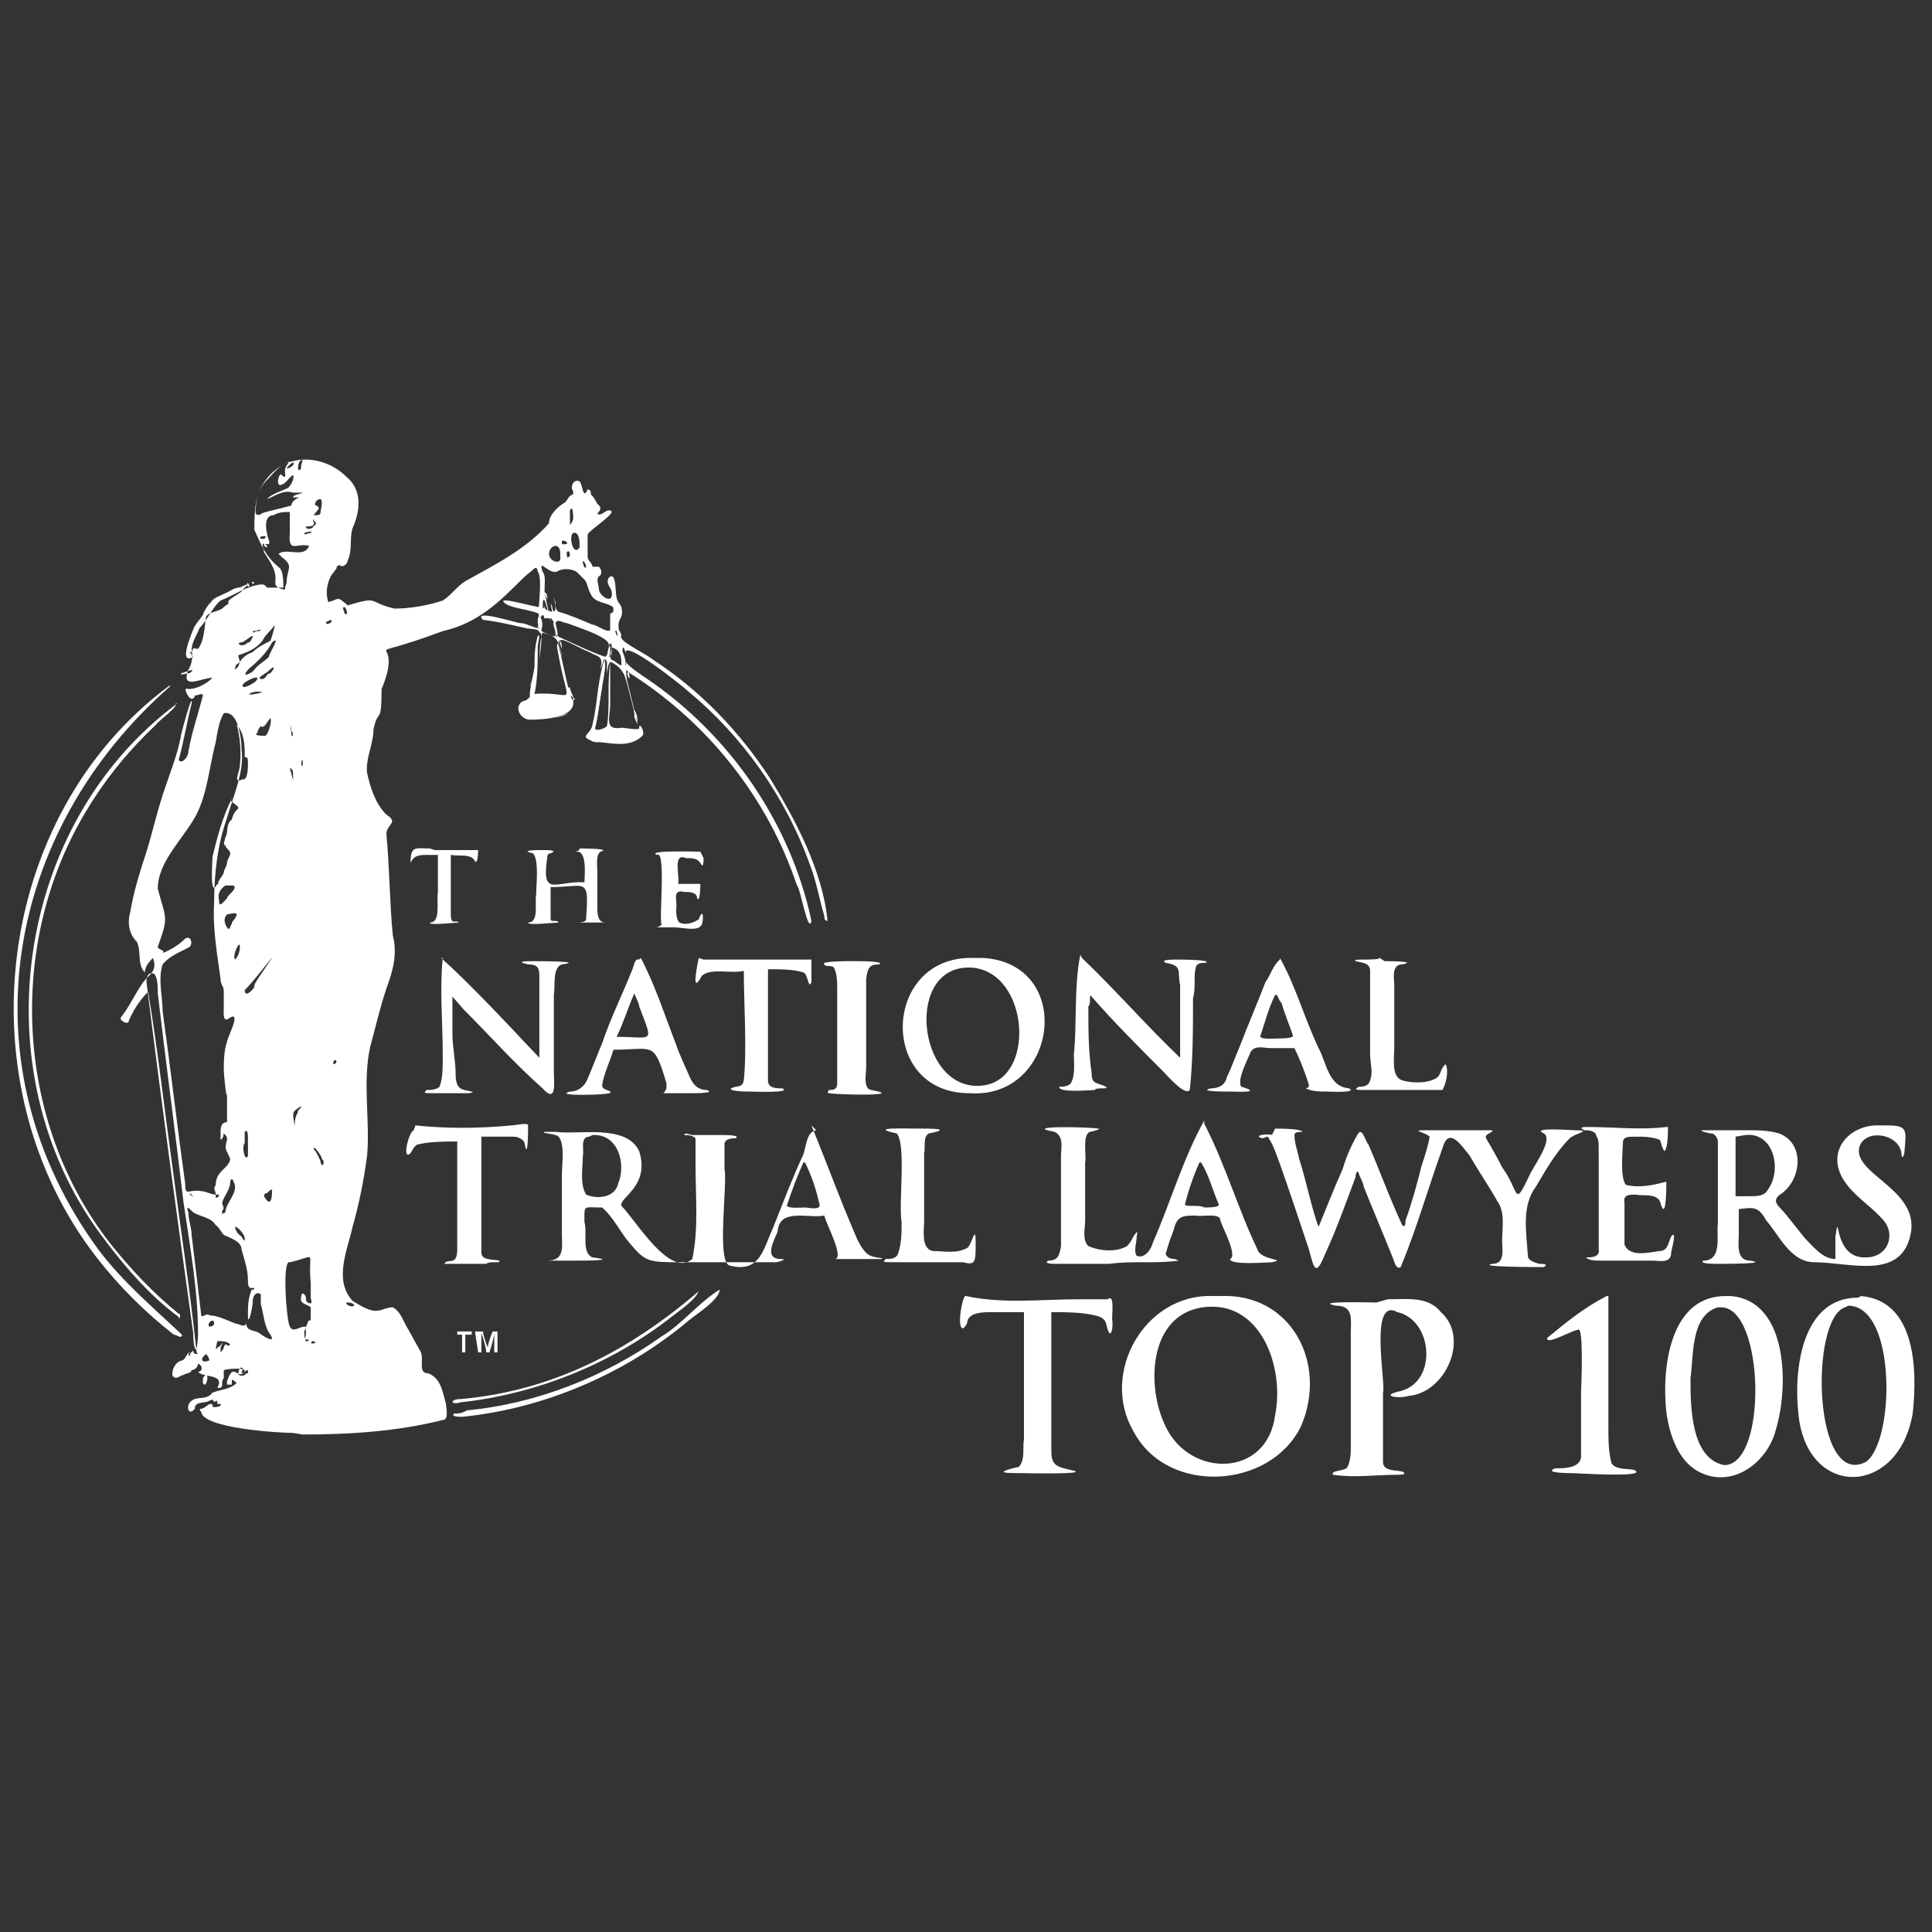 <?xml version="1.0" encoding="UTF-8"?>
<svg id="Layer_1" xmlns="http://www.w3.org/2000/svg" width="120" height="120" version="1.1" viewBox="0 0 120 120">
  <rect x="0" y="0" width="120" height="120" fill="#333333" stroke="none"/>
  <!-- Generator: Adobe Illustrator 29.0.0, SVG Export Plug-In . SVG Version: 2.1.0 Build 186)  -->
  <defs>
    <style>
      .st0 {
        fill: #fff;
      }
    </style>
  </defs>
  <g>
    <path class="st0" d="M75.8,80.5c4.4-.2,6.7,4.2,5,8.1-1.9,3.9-8.3,4.3-10.4.3-2.1-3.6.7-8.6,5-8.4M115.6,80.5c3.4.3,3.5,4.6,3.2,7.3-.9,5.2-6.6,5.3-7.1,0-.3-2.7.2-7.2,3.7-7.2M107.5,80.5c3.6.3,3.6,5.7,2.8,8.3-.5,2-2.6,3.6-4.6,2.7-1.4-.6-2-2.3-2.2-3.8-.3-2.7.2-7.3,3.8-7.2M99.9,80.5c0,2.6,0,5.3,0,8.1,0,.8,0,1.6.2,2.3.3.4.9.3,1.4.4,1,.5-3.6.2-3.8.2s-1.9,0-1.1-.3c.6,0,1.7,0,1.6-.9,0-1.2,0-2.6,0-3.8,0,0,.2-4.3-.2-3.9-.3,0-2,1-1.9.5,1.1-.9,2.3-1.9,3.7-2.6M86.2,80.7c1.2,0,2.5-.2,3.3.8,1.8,1.6.3,5-2,5.2-.6.2-1.9,0-.5-.3,2.3-.6,2-4.4-.2-4.9-1.8-1-.7,4.5-.9,5,0,1.4,0,2.9,0,4.3,0,.6.8.5,1.2.6.4.2-.2.2-.3.2-1.3,0-2.7.2-4,0-.2-.3.8-.2.9-.5.2-.4.2-.9.2-1.2v-7.1c0-.8.2-1.7-.9-1.7-1.6-.3,2.2-.2,2.5-.2M60,80.5c2.3.5,4.7.2,7,.2s1.2,0,1.8,0c.5-.4.2,1.2.3,1.4,0,.2,0,.8-.2.7-.3-.5,0-.9-.9-1.1-.8-.2-1.9-.2-2.7-.2v5.7c0,1,0,2,0,2.9,0,.9.3,1,1.2,1.2,1.5.3-2.8.2-3,.2-1,0-1.9,0-.2-.4.4-.5.2-1.2.3-1.7,0-2.1,0-5.8,0-7.9-.6,0-1.4,0-2,0-.5,0-1.3,0-1.5.5,0,.2-.2.5-.3.5-.4,0,0-2.2.2-2M106.7,81.2c-1.7.5-1.5,3-1.7,4.4,0,1.7,0,5,2.1,5.4,2.7,0,2.5-9.8-.2-9.8M114.6,81.2c-2.2.7-2,11.3,1.3,9.6,1.8-1.3,1.9-9.7-1.1-9.7M74.7,81.2c-3.4.5-3.5,5-2.3,7.4,1.5,3.2,6.3,3.2,6.8-.7.6-3-.9-7.2-4.5-6.7Z"/>
    <path class="st0" d="M44.7,80.1c0,.6-1.4,1.5-1.9,1.9-3.9,3.3-9,5.5-14.1,6-.2,0-.7,0-.5-.2.2,0,.5,0,.8-.2,4.3-.4,8.6-2.1,12.1-4.6,1.2-.7,2.3-2.1,3.6-2.9M43.4,80.1c0,.5-1.2,1.3-1.7,1.7-3.7,2.9-8.4,4.8-13.1,5.3-.6.2-.7-.2,0-.2,5.7-.5,10.5-3,14.8-6.7M10.6,42.6C.3,51.6-2.3,66.1,6.1,77.6c1.5,2,3.4,3.6,5.2,5.3,0,.3-.3,0-.5,0-1.8-1.4-3.4-3-4.8-4.8C-2.3,67.4-.4,50.7,10.5,42.6M10.9,43.7c.2.2-1.1,1.1-1.2,1.3-1.6,1.5-3.1,3.3-4.3,5.3-5,8.2-4.5,19.4,1.5,27,1.2,1.5,2.6,3,4.2,4.3.2,0,0,.5,0,.2-1.9-1.4-3.5-3.3-4.9-5.2-7.4-10.1-5.3-25.4,4.8-32.9M79.2,70.1c.3,0,1.6,0,1.7.2-.2,0-.5,0-.5.2,0,.5.2,1,.3,1.5.4,1.2.8,3.2,1.2,4.2.5-1.2,1-2.5,1.5-3.6.2-.7.5-1.4.9-2.1.3-.6.5.4.7.6.7,1.6,1.3,3.3,2.1,5,.2.2.2-.2.2-.3.4-1.1.7-2.2,1-3.4.2-.6.4-1.2.5-1.8-.3-.3-1.3-.4-.2-.4s2.8,0,4.1,0c0,.2-.5.2-.4.5.3.5.7,1.2,1,1.8,1.1,1.5.7,2.6,1.7.5.2-.5,1.5-2.2.9-2.6-.9-.4,1.7-.2,1.9-.2,1.2,0,0,.2-.3.5-.9.9-1.5,2-2.1,3-.9,1.2-.6,2.8-.5,4.3,0,.3.4.4.7.5.2,0,.6,0,.3.2-.2,0-4.3,0-3.2-.2.8,0,.6-.9.6-1.4,0-.9.2-1.8-.3-2.5-.5-.9-1.2-1.9-1.7-2.8-.5-.6-1.3-1.9-1.7-.5-.9,2.5-1.6,5-2.6,7.4-.3.2-.4-.4-.5-.6-.6-1.5-1.2-2.9-1.8-4.4,0-.2-.2-.5-.3-.8s-.2,0-.2.2c-.6,1.6-1.2,3.3-1.9,4.8-.6,1.5-.7.8-1-.3-.6-1.8-1.2-3.6-1.8-5.3-.2-.5-.4-1.2-.7-1.6,0-.2-.3,0-.4,0-.7-.2.5-.3.6-.2M117.2,69.9c1.3,0,1.2.3,1.1,1.5,0,.4-.2.7-.2.2-.2-1.2-2.2-1.5-2.6-.4-.5,1.7,3.6,2.6,3.2,5.3-.5,3.1-3.8,1.9-6,1.9-1.5,0-2.2-1.7-3-2.6-.5-.9-.8-.8-1.7-.7v1.5c0,.6-.2,1.7.7,1.7,1.3.2-1.7.2-2,.2-.2,0-1.2,0-.9-.2,1.2,0,.8-1.6.9-2.3,0-1.7,0-3.4,0-5.1,0-.2-.2-.5-.4-.5s-.9-.2-.5-.2c.9,0,1.8,0,2.6,0s1.4,0,2.1.2c1.6.6,1.4,2.8.2,3.7-.8.5-.2.8.2,1.3.4.5.8,1,1.2,1.5.5.5,1.1,1.3,1.9,1.3,0-.5,0-.9,0-1.4.3-1.9-.2,1.4,1.9,1.3,1.4,0,1.9-1.5,1-2.4-.8-.9-1.9-1.5-2.5-2.6-.9-1.7.5-3.2,2.2-3.2M57.3,70.1c.5,0,1.9,0,.4.3-.4.2-.2.9-.3,1.2,0,1.4,0,2.8,0,4.2,0,.6-.2,1.7.5,1.9.7,0,1.5.2,2.2-.2.3-.3.5-1.5.5-.3s0,1.4-.8,1.2c-1.2,0-2.6,0-3.9,0s-1,0-.9-.2c.3,0,.7,0,.8-.4.2-.6.2-1.3.2-1.9-.2-1.1.3-4.8-.3-5.5-1.9-.4.7-.3,1.2-.3M103.6,70c0,.4,0,1.2-.2,1.5-.2-.2-.2-.5-.3-.7-.5-.2-1-.2-1.5-.2s-.8,0-.8.4-.2,2.2.2,2.6c.9.2,1.7,0,2.5-.2,0,.3,0,2.7-.4,1.2-.3-.5-1.1-.3-1.5-.4-.4,0-.8,0-.7.5,0,.9,0,1.8,0,2.6.3.8,1.5.5,2.2.4.5,0,.5-.5.7-.9.4-.5,0,.9,0,1,0,.7-.7.5-1.2.5-1,0-2.1,0-3.2,0-.3,0-.7,0-.9-.2.3,0,.9,0,.8-.5,0-1.8,0-3.6,0-5.4s0-1.2-.2-1.8c-.2-.2-.5-.2-.7-.2-.4-.2,0-.2.2-.2,1.7,0,3.3.2,4.9,0M74.8,69.8c1.3,2.5,2.1,5.3,3.3,7.8.2.7,1.9.6.9.8-.3,0-2.6.2-2.6-.2.5-.2-.5-2-.6-2.4,0-.5-1.2-.2-1.5-.3-.8,0-1.2,0-1.4.9-.2.5-.4,1.1-.5,1.5.2.4.5.2.8.4-1.4.2-2.9,0-4.3.2-1.1,0-2.2,0-3.3,0-.2,0-.8,0-.5-.2.6,0,.7-.3.8-.9,0-.9,0-1.7,0-2.6v-3c0-.5.2-1.2-.4-1.5-2.2-.4,2.3-.3,2.7-.2.3,0-.4.2-.5.2-.5.2-.2,1.5-.3,1.9v3.6c0,.5-.2,1.2.2,1.6.7.3,1.7.4,2.4,0,.2-.2.3-.4.4-.6.2-.3.3-.4.2,0,0,.4-.2.9,0,1.2.5.2.9-.4,1-.8,1.1-2.5,1.9-5.3,3.2-7.6M50.4,69.9c.9,2.2,1.7,4.4,2.6,6.5.2.5.5,1.2.9,1.5s1.2.2.8.3c-.8,0-1.6,0-2.5,0,0,0-.5,0-.3,0,.5-.2-.6-2.2-.7-2.7-1,.2-2.8-.5-2.9,1-.2.5-.9,1.7.2,1.7.5,0-.2.2-.3.2-1.9,0-3.9,0-5.9,0s-2.2,0-3.2-1.2c-.6-.7-1-1.6-1.7-2.2-1.2,0-1.1-.2-1.1.9.2.7-.2,1.9.5,2.2,1.7.2-.6.2-1.1.2h-1.5c0,0-.3,0-.2,0,1.1,0,.9-.9.9-1.6v-3.7c0-.7.2-1.9-.2-2.4-.2-.2-1.1-.2-.9-.3.2,0,.5,0,.7,0,1.5.2,4.4-.5,5.2,1.2.7,2.2-1.3,2.9-1.1,3.4.9.9,3,4.5,4.4,3.3.4-1.9.2-3.9.2-5.9s0-1.1,0-1.6c-.2-.2-.5-.2-.7-.2,0-.2.4,0,.5,0h1.9c.2,0,1.1,0,.8.2-.2,0-.6,0-.7.3,0,.5,0,1.1,0,1.6.2.9-.5,5.7.3,6,1.9.5,2.1-1,2.7-2.3.6-1.5,1.2-3.1,1.9-4.6.2-.6.2-1.4.8-1.5M25.8,69.9c1.9.2,3.9.2,6,0,.2,0,1-.2,1,0,0,.2,0,2.2-.2,1.2,0-.3-.4-.5-.7-.5-.5,0-1.5,0-2,0,0,.5,0,3.8,0,4.3,0,.9,0,1.9,0,2.9,0,.5.7.4,1.1.5.2.2-.6,0-.8.2-.9,0-1.8,0-2.6,0,.2-.4.8.2.8-.9,0-1.9,0-4.8,0-6.7-.7,0-1.8,0-2.5.2-.3.2-.3.5-.5.6-.4.2,0-1.4.3-1.5M49.9,72.2c-.4.9-.7,1.7-1,2.6-.2.3.9.2,1.1.2.2,0,1,.2.9-.2-.2-.9-.5-1.8-.9-2.6M74.5,72.2c-.4.9-.7,1.8-.9,2.6,0,.2.9,0,1.2.2.2,0,1,0,.9-.2-.4-.9-.6-1.8-1.1-2.6M36.6,70.6c-.6,0-.3.9-.4,1.2,0,.8-.2,1.7.2,2.4.7.3,1.8.2,2-.7.5-1.2,0-3.1-1.6-3M107.8,70.6v3.7c.3,0,.6,0,.9,0,.4,0,.9,0,1.1-.4.9-1.2.4-3.6-1.4-3.4M61.1,59.5c5.7.4,4.6,8.8-.9,8.4-5.7,0-5.4-8.6.3-8.4M67.2,59.5c2,1.9,4.1,4.3,6.1,6.2,0-1.4,0-3.1,0-4.5-.2-.9.2-1.2-.9-1.4-.4-.2.5-.2.6-.2.2,0,2.3,0,1.9.2-.2,0-.5,0-.6.2-.2.6,0,1.3-.2,2,0,1.9,0,3.9-.2,5.7-.3.4-1.4-.9-1.7-1.2-1.5-1.5-3-3-4.4-4.6-.2-.3,0,.5-.2.6,0,1.4,0,2.8.2,4.1,0,.8.3.6.9.9.2.2-.6,0-.7.2-.2,0-2.3.2-2.2-.2.2,0,.5,0,.7-.2.3-.5.2-1.2.2-1.8.2-2,0-4.2.4-6.2M27.4,59.5c1.9,1.7,4.3,4.3,6.1,6.2,0-1.5,0-3.3,0-4.9,0-.6,0-.9-.7-.9-.9-.2,0-.2.3-.2s3.3,0,1.8.2c-.6.2-.4,1.3-.5,1.9,0,1.5,0,3.3,0,4.8,0,.6.2,2-.7,1-1.7-1.5-3.3-3.3-4.9-4.9l-.7-.8v2.3c0,.8.2,1.7.2,2.5,0,.2,0,.7.3.9s1.2.2.5.3c-.7,0-1.4,0-2.1,0s-.7,0-.5-.2c.2,0,.6,0,.8-.2.2-.5.2-1.2.2-1.9,0-2.1-.2-4.2,0-6.1M86,59.7c.2,0,2.1,0,1.1.2-.7,0-.5.9-.5,1.3,0,1.2,0,2.6,0,3.9,0,.6-.2,1.8.5,2,.6.2,1.7.2,2.2-.2.2-.2.2-.6.5-.8.2.5,0,1.2-.2,1.6-1.4,0-3.6,0-5,0-.2,0-.6,0-.2-.2.2,0,.6,0,.7-.4.2-.5,0-1.1,0-1.6,0-1.7,0-3.5,0-5.2,0-.5-.5-.5-.9-.6-.3-.2,1.3,0,1.5-.2M79.5,59.5c1,1.8,1.5,3.7,2.4,5.6.5.9.6,2.4,1.9,2.5.5.3-1.2.2-1.4.2-.4,0-.9,0-1.3-.2,0,0,.2,0,.2-.2-.2-.7-.6-1.7-.9-2.3h-1.5c-.4,0-.9-.2-1.2.2-.2.5-.9,1.8-.6,2.2,1.4.4-.3.3-.7.3s-2,0-1.2-.2c.5,0,.9-.2,1-.7.3-.6.5-1.2.8-1.9.5-1.3,1.1-2.7,1.6-4,.3-.4.5-1.1.9-1.4M39.8,59.5c.9,1.7,1.5,3.6,2.2,5.4.2.6.5,1.2.8,1.9.2.5.5.9,1.1.9.6.2-.7.2-.9.2-.5,0-1.2,0-1.8,0,.2-.2.2-.3.2-.6-.8-2.7-.8-2.1-3.3-2.1-.2.7-.6,1.5-.7,2.2,0,.3.4.3.5.4.3.2-1.6.2-1.8.2s-1.4,0-.7-.2c.5,0,.9-.3,1.1-.8.3-.7.6-1.5.9-2.2.5-1.5,1.2-2.9,1.8-4.4.2-.4.2-.9.5-.8M43.7,59.6c1.2,0,2.4,0,3.6,0h3.1c0,.5,0,1,0,1.4-.2.5-.2-.5-.5-.6-.6-.2-1.5-.2-2.2-.2v4.3c0,.9,0,1.7,0,2.6,0,.5.5.5.9.5.6.3-1.8.2-2,.2s-1.3,0-1.2-.2c.4-.2.7,0,.8-.5.2-1.9,0-4.8,0-6.8-.8.2-2-.2-2.6.3-.7,1.3-.3-.6-.2-1.1M53.2,59.7c.2,0,1.8,0,1.4.2-.6,0-.7.2-.8.9,0,.8,0,1.6,0,2.5v3c0,.4-.2,1.3.3,1.4,2.3.4-2.1.3-2.6.2-.2,0,0-.2,0-.2.2,0,.5,0,.5-.4,0-.5,0-.9,0-1.4v-4.4c0-.5,0-1-.2-1.4-.2-.2-.5,0-.6-.2-.3-.2,1.4-.2,1.5-.2M60,60.1c-3.9.2-2.9,8,1.2,7.3,3.3-.6,2.6-7.5-1.2-7.3M79.2,61.8c-.4.8-.6,1.6-.9,2.5-.2.3.9.2,1.1.2.2,0,1,0,.9-.2-.2-.6-.5-1.3-.7-2-.2-.2-.2-.4-.3-.5M39.4,61.7c-.4.9-.7,1.9-1.1,2.7,2.3,0,2.3.5,1.4-1.9,0-.2-.2-.5-.3-.8M33.4,38.9c0,.3.2,0,.2,0,0,.2,0,.3.2.4.2,0,.9.5.6,0,0,0,.2.4.2.2v-.2c0,.2,0,.2.2.3.9.4,1.9.9,2.8,1.2.2-.3,0,0,.2,0,.2,0,.2-.3.2-.5,0-.2,0-.5-.2-.2.2-.5-2.1-1.2-2.6-1.4-.2,0-.6-.3-.7,0,0,.2,0-.2,0-.2,0,0,0,.2,0,.2,0,.2-.2-.3-.3-.3s-.3,0-.4,0c0-.3-.2-.2-.2,0,.2-.5-1.6-.5-2.2-.9-.8-.6,2,.3,2.2.2,0-.4,0-.8.2-1.2,0,0-.2,1.7,0,1.2v-.3c0,.4,0,.5.5.6,0,0-.2-.9,0-.3,0,.2.2.5.2,0,0-.4-.3-1.1,0-.3,0,.2,0,.5.2.6.7.2,1.4.5,2.1.8.3,0,1.1.7,1.2.2,0,.2,0,.6.2.2,0-.3,0,.3.2.3.3.2.2-.2,0-.4,0-.2,0,.8.2.5,0,.3,1.5,1,2,1.4,2.9,1.9,5.3,4.4,7.2,7.3,1.6,2.6,3.3,5.8,3.6,8.9-.2,0-.2-.2-.2-.3-.3-1-.5-2.2-.9-3.2-1.5-4.2-4.2-8-7.6-10.8-.2-.2-4.3-3.5-3.8-2.2-.2-.8-.3-.5-.2.2,0,.2.2.7.2.2,0,.2.9.8,1.2,1,5.2,3.5,9,9,10.3,15.1-.2.9-.7-2.1-.9-2.2-1.8-5.4-5.5-10.1-10.4-13.2-.3-.2,0,.5,0,.3,0-.2,0-.3-.2-.5,0,.2,0,.5,0,.9,0-.5-.3-1.1-1-1.4,0,0,0,1.1,0,.4,0-.9-.2.2-.2.4,0,.8,0-.5,0-.8-.2-.4-.2.3-.2.5,0,0,.2-.9,0-.6,0,0-.2.6-.2.5.2-.8-.2-.7-.7-1-.5-.2-1-.5-1.5-.7-.5-.2-.3.2-.2.5,0-.2,0-.5-.2-.5,0,.3.2.7.2,1-.2-.9-.2-1.3-1.2-1.5-.2.4-.2,1.9-.2,1.7,0-.3.3-1.8,0-1.7,0-.3-.6-.2-.9-.3-.9-.2-1.7-.4-2.6-.5-.7-.7,2.1.2,2.3.2.3,0,.7.2,1,.3.4,0,.3-.4.3-.4M43.7,53.3c0,.2,0,.7-.2.3-.2-.3-.5-.3-.9-.3-.9-.4-.3,1.4-.5,1.6.4,0,1,0,1.4,0,0,0,0,1.2-.2.9,0-.4-.5-.4-.8-.4-.8-.2-.4.6-.5,1,0,.3,0,.7.2.9.4.2.9,0,1.2-.2.3-.8.3,0,.2.3-.2.5-1.2.2-1.7.2-.4,0-.9,0-1.2,0,0,0,.3,0,.4-.2-.2,0,.3-4.7-.3-4.3-.7-.3,2.5-.2,2.7-.2M33.8,52.8c.2,0,.9,0,.4.2,0,0-.2,0-.2.2-.4,2.6.5,1.5,2.3,1.6,0-.3.2-2-.5-1.9-.2,0,.2,0,.2-.2.2,0,2,0,1.3.2-.3.2-.2.8-.2,1.2v2.2c0,.4,0,1,.5,1,0,0,0,0,0,0h-1.5c0,0-.2,0-.2,0,0,0,.5,0,.5-.2.2-2.7,0-2-2.2-2,0,.6,0,1.5,0,2,0,.2.4,0,.5.2-.2,0-2,.2-1.9,0,.7,0,.4-1.2.5-1.7,0-.6.2-2.2-.2-2.6-.9-.2.3-.2.6-.2M27,52.8c.9,0,1.9,0,2.7,0,0,0,0,.9-.2.7-.2-.5-1-.3-1.5-.4v3.7c0,.7.3.3.5.5-.2,0-1.9.2-1.8,0,.7,0,.4-1.3.5-1.9v-2.3h-.6c-.5,0-.9,0-1.1.5,0-1.1.3-.9,1.2-.9M39.1,46.2c-.3,0-.7,0-1,0,.3,0,.7,0,1,0M36.7,46c.4.2.2,0,0,0M36.7,45.4c-.2.2,0,0,0,0M37,45.4s0,0,0,0c0,0,0,0,0,0M37.5,45.4h0M37.7,45c0,.2,0,.3-.2.3.2,0,.2-.2.2-.3M36.8,45.2h0M37.4,42.7c-.2.9-.2,1.7-.5,2.6.2-.9.3-1.8.5-2.7M36.9,45.1s0,0,0,0M39.4,44.2c0,.2.2.5.2.8,0-.3,0-.6-.2-.9M36.9,44.7h0M35.3,44.3c-.3.2-.8.3-1.1.3.4,0,.8-.2,1.1-.3M37,44.6s0,0,0,0M32.5,44.5c0,0,0,0,0,0M37,44.4s0,0,0,0M35.4,44.1h0M37,44.1h0M32.2,43.9h0M32.2,43.7c0,.2,0,0,0,0M35.7,43.7c0,.2,0,0,0,0M32.3,43.7c.2-.2.5-.3.2,0M35.4,42.7c0,.2.2.5.2.6,0,0,.2.2,0,.2,0-.2,0-.2-.2-.3,0,0-.2-.5-.2-.5M32.9,43.3h0M32.9,43.2q0,0,0,0M32.9,43.1q0,0,0,0M34.6,43c.7,0,0,0-.3,0M32.9,43.1v-.2M33.3,43.1h.3M32.9,42.8h0M33,42.3c-.2.6,0,.2,0,0M38,40.2c0,.2-.2.6,0,.8.2,0,.5.4.6.3,0-.4,0-1-.7-1.1M33.3,40.1c0,.2,0,.5,0,.7,0-.2,0-.6,0-.9M38.1,38.3c0,.2,0,.4,0,.6,0-.2,0-.5,0-.6M37.9,37.9h0c0,0,0,0,0,0M33.8,36.8c.2,0,.2.3.2.5,0-.2-.2-.4-.2-.5M33.8,36.9h0M33.9,35.4c0,.2,0,.4,0,.6,0-.2,0-.5,0-.6M33.6,35.8q0,0,0,0M33.6,35.7h0M33.7,35c0,0,0,.2,0,.2,0,0,0-.2,0-.4M33.7,34.8h0M38,39.2c0,0,0-.2,0-.2,0,.2,0,.6,0,.2Z"/>
    <path class="st0" d="M18.2,89c-1,0-5.6-.3-5.7-1.3-.2-.2,0-.2,0-.2.2,0,.4-.3.6-.3s0,.2.2.2c0,0,.5,0,.4-.2,0,0-.2,0-.2,0,0,0,0-.2,0-.2-.5.2,0-.2-.5,0-.3.2-.9,0-.9.5-.4.5-.6-.2-.2-.5.4-.3.9,0,1.3-.5.5-.2,1.1-.2,1.5-.6,0,0,0-.3,0-.2,0,0,0,.2,0,.2,0,0-.2-.2-.3-.2,0,0,0,.2,0,.3,0,0-.2,0-.3,0,0,0,0-.2,0-.2.4-1.2.6-.2,1-.5.5-.4-.9-.3-1.2-.2,0,.2,0,.4,0,.5-.2.2,0,.5-.2.6,0,0-.2,0-.2,0,.5-.9-.9-.6-1.2-1,.3,0,.3-.4,0-.5,0,.2-.2.4-.4.4,0,.2-.4.2-.5.3-.2,0-.5.4-.7,0,0-.4.2-.8.6-.9.2,0,.3-.5.5-.5,0,0-.2.2,0,.2,0,0,0-.2.2-.3,0,0,0,.2.2.2s0,0,0-.2c-.4-3.8-1-7.7-1.5-11.5-.5-3.6-.9-7.2-1.5-10.8-.5.5-.9,1.1-1.2,1.8,0,.3-.6,0-.5-.2.5-.6.9-1.5,1.4-2.2.4-.5.9-.7.6-1.5-.2.2-.5.5-.5.9-.5-.5-.2-1.3-.5-1.9-.5-.5-.6-1.2-.4-1.9.2-1.2.6-2.5,1-3.7.4-1.3.7-2.7,1.2-4.1.3-.9.7-1.9.9-2.9,0-.2.8-3.1.7-2.2-.3,1.2-.5,2.4-.8,3.5.2.3.6-.2.6-.5.2-1.2.6-2.3.9-3.5,0-.2-.3,0-.5,0,0,0,0,.2-.2.2-.2,0-.6-.8-.2-.6.5,0,1.1-.3,1.5-.7-.7,0-2,.8-1.5-.5.2-.3.3-.8.2-1.2,0-.5.3-.9.5-1.4.5-.5.8-1.3,1.3-1.7.8-.3,1.6-.9,2.5-1,.2,0,.2,0,.4.2.2,0,.4,0,.5,0h.5c0-.4,0-.9-.2-1.2-.9-.7-1.2-1.5-1.6-2.4,0-1,0-2.2.7-3,.5-.5.9-1.1,1.5-1.2,1.2-.4,2.6,0,3.5.9,1,.8.9,2.1.4,3.2-.2.6,0,1.4-.3,2,0,.2-.3.5-.5.3,0,0-.2,0-.2.2,0,0-.2.3-.3.4-.3.5-.4,1.2-.2,1.7.7-.2.5-.4,1.2.2,2-.6,1.2-.2,2.9.2,1,0,2.1-.2,3-.5.5-.3.9-.9,1.4-1.2,1.8-1,3.8-2,5.2-3.6,0-.5.5-1,1-1.3.2-.2.2-.4.5-.5,0,0,0,0,0-.2h0c-.2-.2,0-.8.4-.6.2.2.2,1.2.5.5.2,0,.2.2.2.3.2.2.3.4.4.6.3.2.2.4,0,.6.2.2.5-.2.7-.2.8,0-1.2,1.2-1.3,1.5,0,.2,0,.4,0,.5,0,.3,0,.6,0,.9,0,.2.3.4.3.6,0,0,.2,0,.4,0,.2.2.2.5,0,.6-.2.2,0,.5,0,.8,0,.4.9,1,.8.2,0-.3-.4-.5-.2-.9.5-.5.4.9.5,1.2,0,.2.2.4.3.6.2,1-.5.5,0,2,0,0,.2.4,0,.5-.2-.3-.2-.7-.3-1-.2-.2,0,.5-.2.7-.2.2-.2-.4-.2-.5,0-.4,0-.9,0-1.3,0,0,.2,0,.2-.2,0-.2,0-.2-.2-.3-.4-.2-1-.2-1.2-.7-.2-.3-.2-.7-.4-.9-.2-.2-.4-.4-.5-.5-.4-.2-.9-.2-1.2,0-.5.2-1.2-.9-.9,0,.3.4,0,1.1.2,1.6,0,.2.5,2.2.2,1.2-.3-1.4-.4-1.4-.5,0-.4.5.2-2.3-.2-2.8,0,0,0-.3-.2-.2-.2.2-.5.4-.7.6-1.5,1.5-2.8,2.8-5,3.3-5.9,2.2-2.2-.2-3.8,3.6,0,2.3-.2,1.1-.5,2.5,0,.9-.5,1.8-.4,2.7.2.9.5,1.9,1.2,2.6.8.5,0,.6,0,1.2.2,2.1.2,4.3.4,6.3.3,1.2,0,2.2-.4,3.3-.4,1.2-.7,2.5-1,3.6-.5,2.2,0,4.6-.2,6.8-.2,1.5-.5,3-.9,4.4-.3,1.4-1.2,3.3,0,4.6.5.3,1.1.7,1.6.6.2,0,.5-.2.9-.2.4.2.6.7.8,1.1.3.5.6,1.1.9,1.6s-.2,1.4.5,1.4c.8.3.9,1.2,1.1,1.9,0,.2.2,1-.2,1-2.8.7-5.7.9-8.7.9M15.4,85.3c0,0,0-.2,0-.2-.2,0-.2.2-.3.2-.2,0,0-.2,0-.3-.2-.2-.3.2-.3.3,0,.2.4.2.5,0M13,84.5c0-.2-.2-.4-.2-.4-.4.3-.3.6.2.4M12.3,82.8c0-2.6-.5-5.4-.9-8.1-.5-4.3-1.1-8.7-1.6-13,0-.4,0-.9-.2-1.2-.4-.2-.5.2-.5.5.9,7.3,1.9,14.6,2.9,21.8,0,.8.2,1.7.3.2M13.5,83.7c.2,0,.5-.7.2,0,0,0,0,.2,0,.3,0,0,.2-.2.2-.3,0,0,0-.2.2-.2,0,.2.2,0,.2,0-.2-.2-.5-.2-.8-.2,0,0-.2.8,0,.4M19.6,83.4c-.2-.3-.5.2,0,0M18.9,83.2c.2-.3,0-.7.2-1,0-.2.2-.2.2-.2,0-.2,0-.5,0-.8-.2-.2-.7-.2-.6-.6,0,0,0-.4.2-.2s0,.3.2.5c.4.2.2-.2.2-.3,0-.3,0-.6,0-.9-.2-2.1.5-1.7-1.3-1.3-.5-.2-.2,3.7,0,4,.2.4.6,0,.9,0s0,.2,0,.3c0,.2,0,.9.3.5M16.8,82.9c-.4-.5-.4-1.2-.6-1.9,0-.2,0-.5,0-.6-.2-.2-.5,0-.5.4s-.3,1.7-.3.9c0-.5,0-1,.2-1.5,0-.2.2,0,.2-.2,0,0-.2,0-.2,0-.2,0-.2-.3-.2-.5,0-.6-.2-1.2-.4-1.9,0-.5-.7-.7-1.1-.9-.2-.2-.3-.5-.5-.6-.3-.5-.9-.5-1.4-.8-.2-.2-.5-.5-.3,0,0,.5.2.9.2,1.4.2,1.6.4,3.3.6,5,0,.2.4-.2.5,0,.5,0,1.1.3,1.6.5.2,0,.6.3.7,0,0,.5.5.4.8.6,0,0,.8.6.8.3M13.3,82.2c0-.4-.5,0-.3.2,0,0,.3,0,.3-.2M22,81.1c0-.2-.4-.2-.5-.2,0,.2.4.3.5.2M15.2,76.9c0-.2-.4-.7-.6-.7,0,.2.2.5.4.6,0,0,.2.4.2.2M14,75.3c0-.6.9-1.3.5-1.9,0-.2-.2-.2-.2,0,0,.5-.4.9-.5,1.3,0,.2.2.3,0,.5,0,.2,0,.4-.2.5,0,0,.2-.2.2-.3M16.8,73.9c0,0-.2.2-.2.2,0,0-.2,0-.2.2.4.7.5.2.5-.4M13.4,74.2c0-.3-.2-.3,0-.6,0-.9.8-1,.9-1.6-.2-.6-.4-.5-.2-1.2,0-.2,0-.2-.2-.4,0,0,0-.3,0-.2,0,.2,0,.5-.2.6v-.4c0-.3,0-.7.4-.7,0-.5,0-1,0-1.5s0-.6,0-.4c0,.9-.2-1.1-.2-1.3,0-.5,0-1.2.2-1.8,0-.2.9-1.9.2-1.5-.5.4-.4-.3-.4-.6,0-.3,0-.7,0-1,0-.4-.2-.4-.2-.8-.2-1.5-.5-3.1-.4-4.7,0-1.8.2-3.6.8-5.3.4-1.4,1.1-2.9.9-4.3,0-.6-.2-2.4-1.1-2.2-.3.5-.4,1.2-.5,1.8-.4,1.5-.5,3.1-1.2,4.5-.8,1.5-2.4,2.9-2.4,4.6.5,1.9.7,1.7,0,3.6,0,.2.5.2.3.4h0c.5-.2,1-.5,1.4-.9.3-.2.5.2.3.5-.5.3-1.2.5-1.7,1.1-.3.9,0,2,0,2.9.5,3.6.9,7.1,1.4,10.7,0,.9.2.3,1.1.5.2,0,.5.2.8.2,0,0,0,.2,0,.2s.2,0,.2-.2M12,74.3c-.4-.4-.2,0,0,0M20,72c0-.2-.6-1-.5-.6.2.2.3.5.4.7,0,.2.2.5.2,0M15.4,71.6c0,0,0-.2,0-.3,0-.2,0-.4,0-.6s0-.6-.2-.4c0,.2,0,.5,0,.7-.2.2,0,1.2.2.8M18.5,69c.5-.5,0-.2-.2,0s0,.7,0,1c0-.2,0-.6.2-.9M20.9,65.9c-.2-.2-.2.2-.2.2,0,0,.2,0,.2-.2M15.8,61.2c0-.2,1.5-2.2,1-1.6-.5.6-1.1,1.4-1.6,1.9,0,.5.5,0,.6-.2M14.9,58.8c0-.5-.5.6-.3.8.2-.2.3-.5.3-.8M14.4,57.3c.4-.5.5-.7-.3-.5-.2.2-.2.5,0,.8s.2-.2.3-.2M14.1,55.8c0-.2.7-.6.4-.8-.2,0-.4,0-.5,0-.3.2-.5.5-.4.9,0,.5.2.2.4,0M13.6,55c-.2-.2.2-.5.3-.8,0-.2.2-.4.2-.6,0-.2.2-.4.2-.6,0-.2-.3-.3-.3-.5-.2,0,0-.4,0-.5.2-.3,0-.8.4-1.1.2-.9.8-.5,0-1.1-.2-.2.2-.2,0-.2-.6,1.2-.9,2.4-1.2,3.6,0,.3-.2,2.7.3,1.7M15.2,48.4c.2-.2.2-.7.2-1.1s-.2-.2-.2-.3c0-.7,0-1.4-.5-2,.2.7.3,1.7.2,2.5,0,.5-.5,1.2.2.9M18.2,48.1c0-.2,0-.3-.2-.4,0,0,.3,1.2.2.5M18.8,47.3c0-.3-.2.2,0,.3,0,.2,0-.2,0-.2M16.5,45.7c.2-.2.4-.9.3-1.1-.2.2-.4.7-.6.5,0,0-.2.2-.2.4-.3.2.2.2.5.2M18.1,45.3c-.2-.7,0,0,0,.3,0,.3.2,0,0-.2M16.3,43c-.6-.2-1.5.4,0,0M15.9,42.3c.4-.5-.7,0-.8.2-.2.4.6,0,.8-.2M16.8,41.8c0,0,.2-.2.2-.3,0-.2-.4.3-.5.3,0,0-.3.2-.4.3.2.2.4,0,.5-.2M11.8,41.8c.5-.4-.4,0-.5,0-.3.2.4,0,.5,0M15.8,41.6c.2-.3.6-.5.9-.8,0-.2.8-1.4.2-.9-.3.6-.9,1.2-1.4,1.6-.5.5-.2.5.2.2M14.9,41.1c.2-.3.5-.5.8-.6.3-.3.7-.5,1.1-.7,0,0,.4-1.2.2-.9-.2.3-.5.5-.7.9-.4.5-.9.7-1.5.9,0,.2.2.4,0,.5s-.2.3-.2.4c0,0,.2-.2.2-.2M11.9,40.7c0-.2-.3-.2,0-.2.2-.4,0-.2.4-.2.4-.5.4-1.4.5-2,.2-.3.7-.3,1-.5q.2-.2.4-.3c0-.2,0-.3,0,0-.2-.3.8-.6.9-.9l.3-.3c-.2,0-.4.2-.6.2s-.5.2-.7.3c-.4.2-.8.3-1,.6-.2.2-.4.5-.5.8-.2.3-.5.6-.6.9-.2.5-.9,2.2,0,1.7M15.5,39.9c.6-.9-.3,0-.5,0-.4,0,0,.4.4,0M16.1,39.2c.3-.2-.2,0-.4,0,0,.2.2,0,.2,0M20.6,38.6c0-.2-.2,0-.3,0-.2.2.2.2.3,0M21.4,37.7c-.2,0,0,.3,0,.4.2.2.2-.2,0-.4M14.5,37.7c-.2,0-.5,0-.6,0,.2,0,.5,0,.6,0M17.8,36.2c0-.9.5-1-.3-1.6,0,0-.2-.2-.2-.2.5-.4,1.6.3,1.9-.5-.8-.2-1.3.5-1.2-.8,0-.3,0-.8,0-1.1,0,0,0-.2,0-.2-.3,0-.7,0-1,.2-.6,0-.5.8-.4,1.2,0,.2.3.6,0,.6s0,0,0,.2c0,0-.2,0-.2-.2-.2-.2,0,.4,0,.5.3.5.8,1.1.7,1.8,0,.2,0,.3.2.4s.5.2.4,0M15.5,36.4c-.2-.5-.2.2,0,0M15.8,36.2c-.2-.2-.2.2,0,0M36.4,35.1c0,0-.2-.4-.2-.2,0,.2.2.6.2.2M34.8,34.4c0-.8-.7-.5-.7,0s.8.7.7.2M35.4,34.5c0,0,0-.4-.2-.2,0,.2,0,.5.2.2M36,33.9c0-.2,0-.9-.4-.8-.3.2,0,1.5.4.9M35.1,33.8c.3,0,0-.3-.2-.2,0,0,0,.3,0,.2M16.5,33.3c-.8,0,0,.4,0,0M19.3,33.1c.2-.2-.4,0-.4,0,0,.2.2,0,.4,0M19.4,32.7c.5-.2,0-.3,0-.6,0-.2.4,0,.5-.2,0-.2.2-.8,0-.9-.2,0-.4.2-.3.4,0,0,.2,0,.2.2-.2.3-.5.4-.3.9,0,.2-.3.2-.5.2,0,.2.3.2.5,0M35.6,32.1c0,0,0-.8-.2-.4,0,.3,0,.6,0,.9,0,0,.2-.2.2-.4M16.2,31.9c.6-.2,1.2-.3,1.9-.5,0-.2.2-.4.5-.5-.2,0-.8,0-.4,0,0-.2.5-.2.6-.3-.2,0-.5,0-.6,0-.6-.2-1.1.2-1.6.4.2-.3.9-.5,1.3-.7.2-.2.4-.6.3-.8-.3.2-.4.5-.7.6-.4.2-.2-.8,0-.6.3.3.2,0,.2-.3s.5-.7.2-.5c-1.1.5-1.9,1.5-2,2.7,0,.2-.2.8.4.5M18.7,29c0-.2.2-.6,0-.4-.2,0-.3.9,0,.5M18.2,28.9c.2-.4-.3,0-.4.2,0,0,.2,0,.4-.2M12.6,85.8c0-.2,0-.3.2-.4.2,0,0,.9-.2.5M37,46.1c-1.2-.4-.3-.4-.2-1.1.3-1.2.3-2.6.7-3.9.2,0,0,.9,0,1-.2,1-.3,2-.5,3-.2.4.5.2.7,0,.2-1.2,0-2.7.2-3.9,0,.8,0,1.9,0,2.6,0,.7-.4,1.6.7,1.4.2,0,1.2.2,1.1,0,0-.4.4.3.2.5-.7.7-1.7.5-2.6.4M39.4,44.3c0-.2-.7-2.6-.5-2.3.2,1,.5,2,.7,3,0,0-.2-.4-.2-.5M32.9,44.7c-.5,0-1-.7-.5-1.1.2,0,.4-.2.5-.3,0-.6.2-1.2.3-1.9,0-.6,0-1.2.2-1.9.2-.2,0,.5,0,.7,0,.9,0,2-.2,2.9,2.7-.2,2.1,1.2,1.4-2.9,0-1.3.7,3.3,1,3.3.2,1.1-1.9,1.2-2.7,1.2M38.8,41.4c-.6-2.1.3-.2,0,0M37.7,40.8c0-.2.2-1.1.2-.5,0,.2,0,.6-.2.5M34.5,39.3c0-.2-.3-.8,0-.6,0,0,.3,1.1,0,.7M33.4,38.7c0-.2,0-.6.2-.3.2.4,0,1.2-.2.3Z"/>
  </g>
  <g>
    <path class="st0" d="M28.8,82.9h-.4v-.2h.9v.2h-.4v1.1h-.2v-1.1h0Z"/>
    <path class="st0" d="M29.7,82.7h.3c0,.2.2.8.3,1h0c0-.2.2-.8.3-1h.3v1.3h0-.2v-1.2h0c0,.2-.2.9-.3,1.2h-.2c0-.3-.2-.9-.3-1.2h0v1.2h-.2l-.2-1.3h0Z"/>
  </g>
</svg>